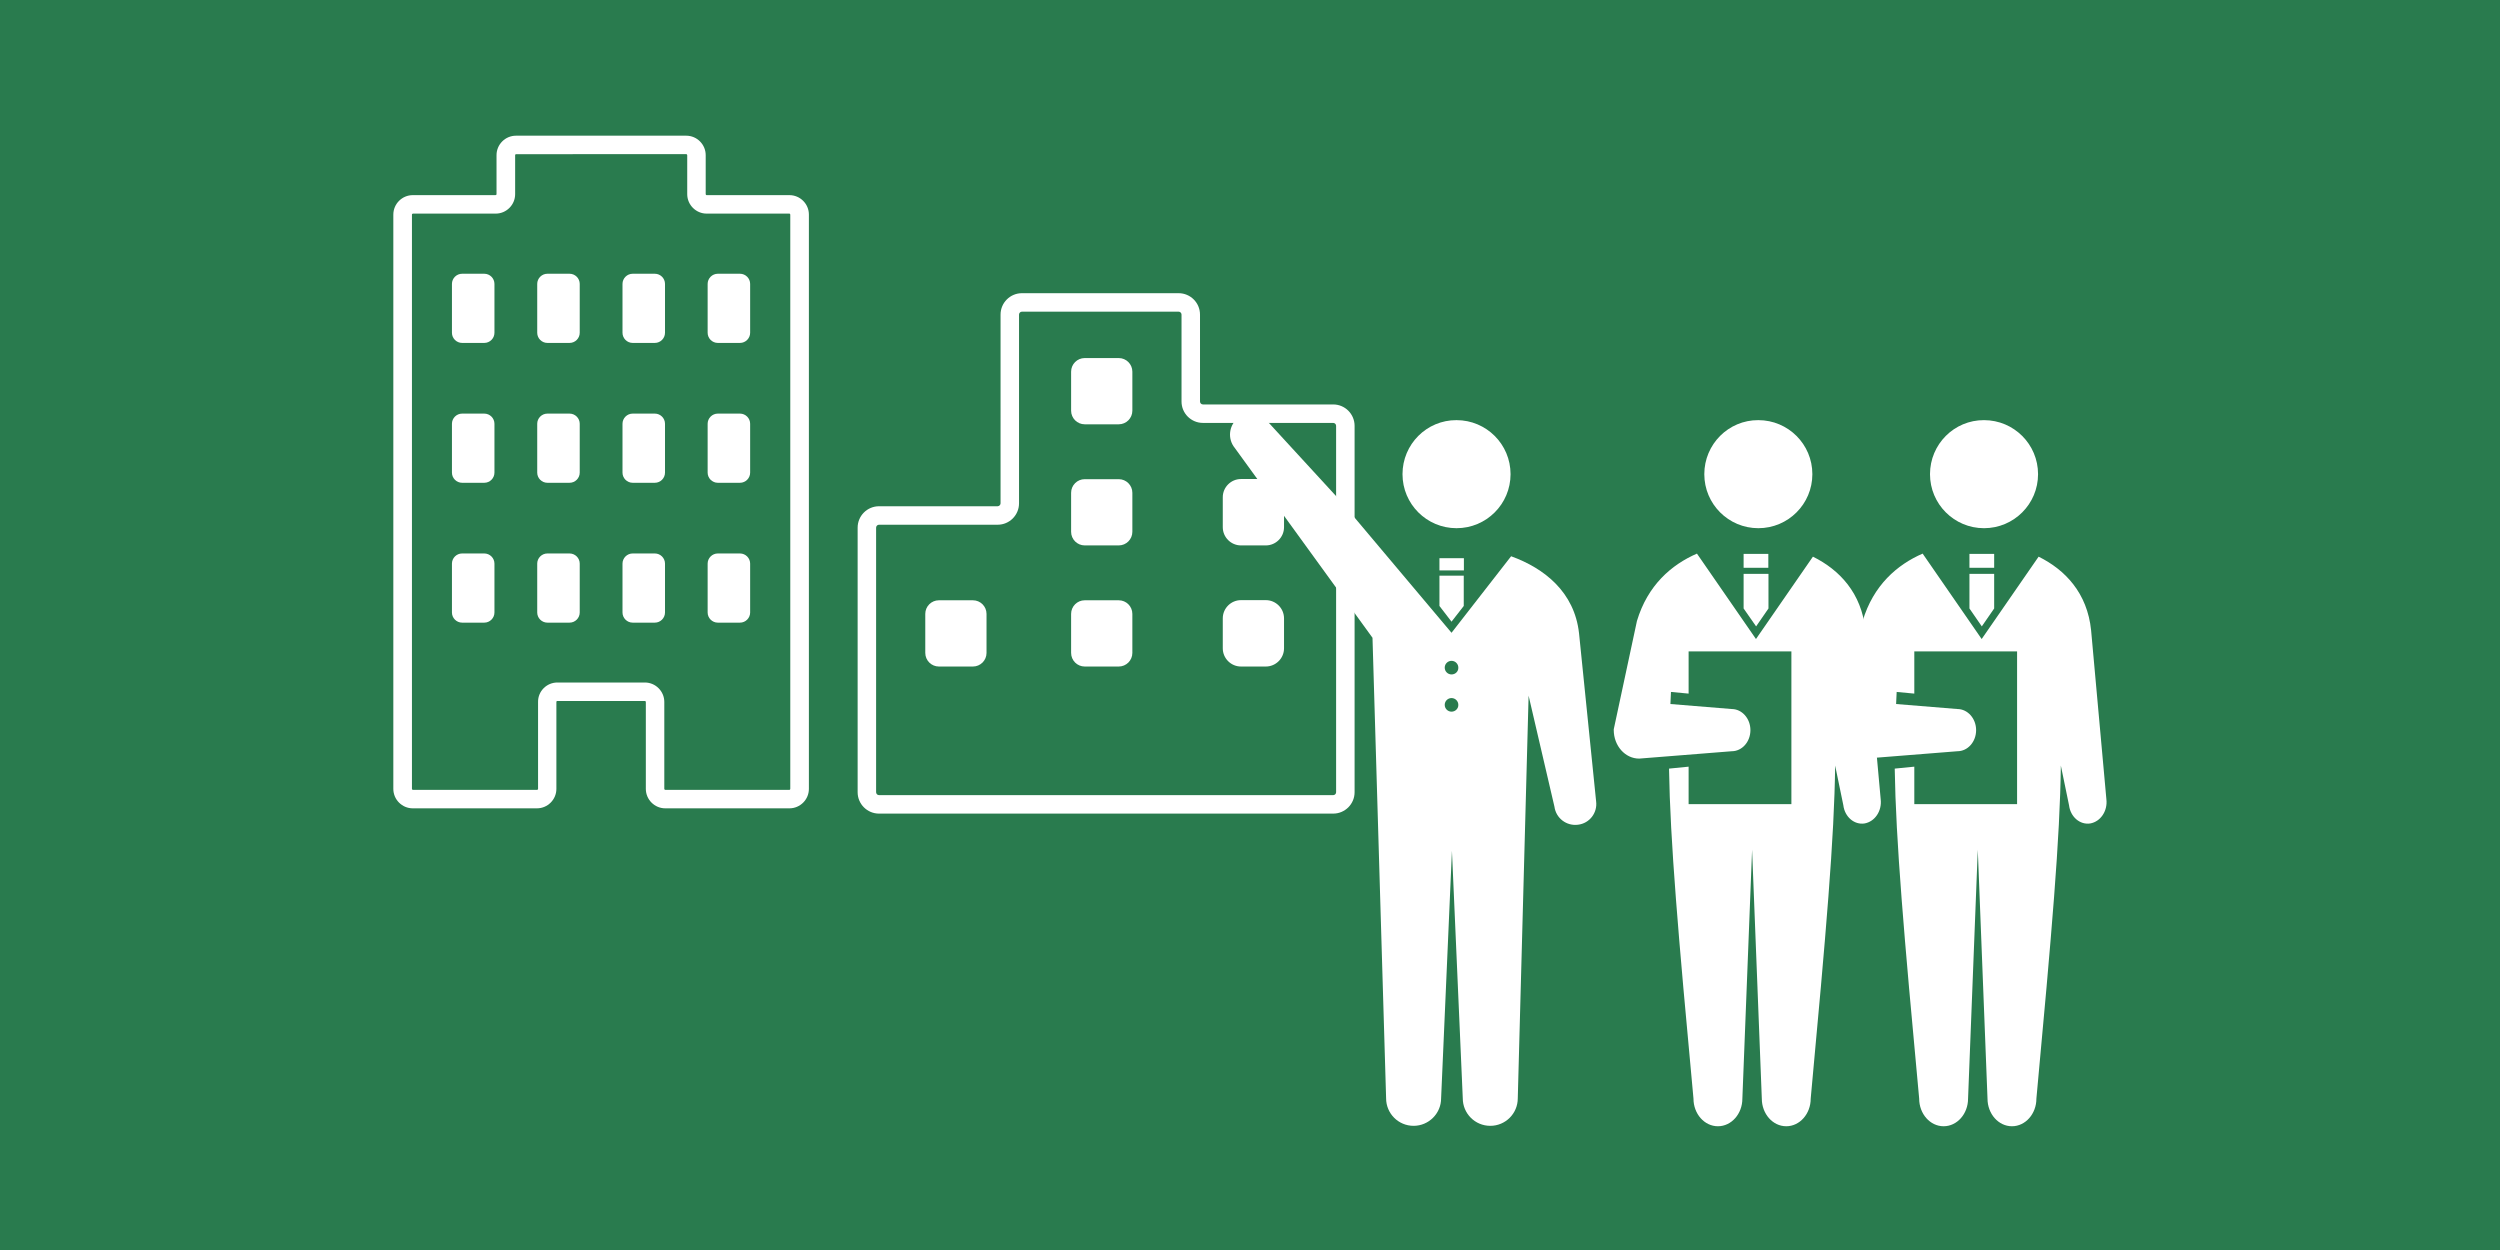 <?xml version="1.0" encoding="utf-8"?>
<!-- Generator: Adobe Illustrator 23.0.3, SVG Export Plug-In . SVG Version: 6.00 Build 0)  -->
<svg version="1.1" id="レイヤー_1" xmlns="http://www.w3.org/2000/svg" xmlns:xlink="http://www.w3.org/1999/xlink" x="0px"
	 y="0px" width="180px" height="90px" viewBox="0 0 180 90" enable-background="new 0 0 180 90" xml:space="preserve">
<g>
	<rect fill="#297B4E" width="180" height="90"/>
	<g>
		<g>
			<path fill="#FFFFFF" d="M95.99,58.58h-32.7c-0.85,0-1.54-0.69-1.54-1.54V37.99c0-0.85,0.69-1.54,1.54-1.54h8.54
				c0.11,0,0.21-0.1,0.21-0.21V22.65c0-0.85,0.69-1.54,1.54-1.54h11.28c0.85,0,1.54,0.69,1.54,1.54v6.26c0,0.11,0.09,0.21,0.21,0.21
				h9.38c0.85,0,1.54,0.69,1.54,1.54v26.38C97.53,57.89,96.84,58.58,95.99,58.58z M63.29,37.78c-0.11,0-0.21,0.09-0.21,0.21v19.05
				c0,0.11,0.09,0.21,0.21,0.21h32.7c0.11,0,0.21-0.09,0.21-0.21V30.66c0-0.11-0.09-0.21-0.21-0.21h-9.38
				c-0.85,0-1.54-0.69-1.54-1.54v-6.26c0-0.11-0.09-0.21-0.21-0.21H73.58c-0.11,0-0.21,0.09-0.21,0.21v13.59
				c0,0.85-0.69,1.54-1.54,1.54H63.29z"/>
			<g>
				<g>
					<path fill="#FFFFFF" d="M81.53,29.57c0,0.54-0.44,0.98-0.98,0.98H78.1c-0.54,0-0.98-0.44-0.98-0.98v-2.81
						c0-0.54,0.44-0.98,0.98-0.98h2.45c0.54,0,0.98,0.44,0.98,0.98V29.57z"/>
				</g>
				<g>
					<path fill="#FFFFFF" d="M81.53,38.29c0,0.54-0.44,0.98-0.98,0.98H78.1c-0.54,0-0.98-0.44-0.98-0.98v-2.81
						c0-0.54,0.44-0.98,0.98-0.98h2.45c0.54,0,0.98,0.44,0.98,0.98V38.29z"/>
				</g>
				<g>
					<path fill="#FFFFFF" d="M81.53,47.01c0,0.54-0.44,0.98-0.98,0.98H78.1c-0.54,0-0.98-0.44-0.98-0.98V44.2
						c0-0.54,0.44-0.98,0.98-0.98h2.45c0.54,0,0.98,0.44,0.98,0.98V47.01z"/>
				</g>
			</g>
			<g>
				<g>
					<path fill="#FFFFFF" d="M92.45,37.96c0,0.72-0.59,1.31-1.31,1.31h-1.79c-0.72,0-1.31-0.59-1.31-1.31V35.8
						c0-0.72,0.59-1.31,1.31-1.31h1.79c0.72,0,1.31,0.59,1.31,1.31V37.96z"/>
				</g>
				<g>
					<path fill="#FFFFFF" d="M92.45,46.68c0,0.72-0.59,1.31-1.31,1.31h-1.79c-0.72,0-1.31-0.59-1.31-1.31v-2.16
						c0-0.72,0.59-1.31,1.31-1.31h1.79c0.72,0,1.31,0.59,1.31,1.31V46.68z"/>
				</g>
			</g>
			<g>
				<path fill="#FFFFFF" d="M71.03,47.01c0,0.54-0.44,0.98-0.98,0.98H67.6c-0.54,0-0.98-0.44-0.98-0.98V44.2
					c0-0.54,0.44-0.98,0.98-0.98h2.45c0.54,0,0.98,0.44,0.98,0.98V47.01z"/>
			</g>
		</g>
		<g>
			<path fill="#FFFFFF" d="M56.84,58.2H47.9c-0.77,0-1.4-0.63-1.4-1.4v-6.26c0-0.03-0.03-0.07-0.07-0.07h-6.3
				c-0.04,0-0.07,0.03-0.07,0.07v6.26c0,0.77-0.63,1.4-1.4,1.4h-8.94c-0.77,0-1.4-0.63-1.4-1.4V15.45c0-0.77,0.63-1.4,1.4-1.4h5.96
				c0.03,0,0.07-0.03,0.07-0.07v-2.81c0-0.77,0.63-1.4,1.4-1.4h12.26c0.77,0,1.4,0.63,1.4,1.4v2.81c0,0.03,0.03,0.07,0.07,0.07h5.96
				c0.77,0,1.4,0.63,1.4,1.4V56.8C58.24,57.57,57.61,58.2,56.84,58.2z M40.13,49.14h6.3c0.77,0,1.4,0.63,1.4,1.4v6.26
				c0,0.03,0.03,0.07,0.07,0.07h8.94c0.03,0,0.06-0.03,0.06-0.07V15.45c0-0.03-0.03-0.07-0.06-0.07h-5.96c-0.77,0-1.4-0.63-1.4-1.4
				v-2.81c0-0.03-0.03-0.07-0.07-0.07H37.15c-0.03,0-0.06,0.03-0.06,0.07v2.81c0,0.77-0.63,1.4-1.4,1.4h-5.96
				c-0.03,0-0.07,0.03-0.07,0.07V56.8c0,0.03,0.03,0.07,0.07,0.07h8.94c0.03,0,0.07-0.03,0.07-0.07v-6.26
				C38.73,49.77,39.36,49.14,40.13,49.14z"/>
			<g>
				<path fill="#FFFFFF" d="M50.95,40.58c0-0.4,0.33-0.73,0.73-0.73h1.6c0.4,0,0.73,0.33,0.73,0.73v3.52c0,0.4-0.33,0.73-0.73,0.73
					h-1.6c-0.4,0-0.73-0.33-0.73-0.73V40.58z"/>
				<path fill="#FFFFFF" d="M50.95,30.51c0-0.4,0.33-0.73,0.73-0.73h1.6c0.4,0,0.73,0.33,0.73,0.73v3.52c0,0.4-0.33,0.73-0.73,0.73
					h-1.6c-0.4,0-0.73-0.33-0.73-0.73V30.51z"/>
				<path fill="#FFFFFF" d="M50.95,20.44c0-0.4,0.33-0.73,0.73-0.73h1.6c0.4,0,0.73,0.33,0.73,0.73v3.52c0,0.4-0.33,0.73-0.73,0.73
					h-1.6c-0.4,0-0.73-0.33-0.73-0.73V20.44z"/>
				<path fill="#FFFFFF" d="M44.82,40.58c0-0.4,0.33-0.73,0.73-0.73h1.6c0.4,0,0.73,0.33,0.73,0.73v3.52c0,0.4-0.33,0.73-0.73,0.73
					h-1.6c-0.4,0-0.73-0.33-0.73-0.73V40.58z"/>
				<path fill="#FFFFFF" d="M44.82,30.51c0-0.4,0.33-0.73,0.73-0.73h1.6c0.4,0,0.73,0.33,0.73,0.73v3.52c0,0.4-0.33,0.73-0.73,0.73
					h-1.6c-0.4,0-0.73-0.33-0.73-0.73V30.51z"/>
				<path fill="#FFFFFF" d="M44.82,20.44c0-0.4,0.33-0.73,0.73-0.73h1.6c0.4,0,0.73,0.33,0.73,0.73v3.52c0,0.4-0.33,0.73-0.73,0.73
					h-1.6c-0.4,0-0.73-0.33-0.73-0.73V20.44z"/>
				<path fill="#FFFFFF" d="M38.68,40.58c0-0.4,0.33-0.73,0.73-0.73h1.6c0.4,0,0.73,0.33,0.73,0.73v3.52c0,0.4-0.33,0.73-0.73,0.73
					h-1.6c-0.4,0-0.73-0.33-0.73-0.73V40.58z"/>
				<path fill="#FFFFFF" d="M38.68,30.51c0-0.4,0.33-0.73,0.73-0.73h1.6c0.4,0,0.73,0.33,0.73,0.73v3.52c0,0.4-0.33,0.73-0.73,0.73
					h-1.6c-0.4,0-0.73-0.33-0.73-0.73V30.51z"/>
				<path fill="#FFFFFF" d="M38.68,20.44c0-0.4,0.33-0.73,0.73-0.73h1.6c0.4,0,0.73,0.33,0.73,0.73v3.52c0,0.4-0.33,0.73-0.73,0.73
					h-1.6c-0.4,0-0.73-0.33-0.73-0.73V20.44z"/>
				<path fill="#FFFFFF" d="M32.54,40.58c0-0.4,0.33-0.73,0.73-0.73h1.6c0.4,0,0.73,0.33,0.73,0.73v3.52c0,0.4-0.33,0.73-0.73,0.73
					h-1.6c-0.4,0-0.73-0.33-0.73-0.73V40.58z"/>
				<path fill="#FFFFFF" d="M32.54,30.51c0-0.4,0.33-0.73,0.73-0.73h1.6c0.4,0,0.73,0.33,0.73,0.73v3.52c0,0.4-0.33,0.73-0.73,0.73
					h-1.6c-0.4,0-0.73-0.33-0.73-0.73V30.51z"/>
				<path fill="#FFFFFF" d="M32.54,20.44c0-0.4,0.33-0.73,0.73-0.73h1.6c0.4,0,0.73,0.33,0.73,0.73v3.52c0,0.4-0.33,0.73-0.73,0.73
					h-1.6c-0.4,0-0.73-0.33-0.73-0.73V20.44z"/>
			</g>
		</g>
		<g>
			<path fill="#FFFFFF" d="M100.98,34.14c0,2.15,1.74,3.89,3.89,3.89c2.15,0,3.89-1.74,3.89-3.89c0-2.15-1.74-3.89-3.89-3.89
				C102.72,30.24,100.98,31.99,100.98,34.14z"/>
			<g>
				<rect x="103.64" y="40.19" fill="#FFFFFF" width="1.76" height="0.88"/>
				<polygon fill="#FFFFFF" points="104.51,44.76 103.64,43.63 103.64,41.45 105.39,41.45 105.39,43.63 				"/>
				<path fill="#FFFFFF" d="M114.92,57.69l-1.23-12.1c-0.33-2.96-2.49-4.67-4.89-5.54l-4.29,5.51l-7.98-9.48l-5.29-5.76
					c-0.54-0.64-1.49-0.72-2.14-0.19c-0.64,0.54-0.72,1.49-0.19,2.13l9.91,13.66l0.98,33.16c0,1.09,0.88,1.98,1.98,1.98
					c1.09,0,1.98-0.89,1.98-1.98l0.78-17.82l0.78,17.82c0,1.09,0.88,1.98,1.98,1.98s1.98-0.89,1.98-1.98l0.78-28.99l1.86,7.99
					c0.11,0.83,0.87,1.41,1.7,1.3C114.45,59.28,115.03,58.52,114.92,57.69z M104.51,51.24c-0.27,0-0.49-0.22-0.49-0.49
					c0-0.27,0.22-0.49,0.49-0.49c0.27,0,0.49,0.22,0.49,0.49C105.01,51.01,104.79,51.24,104.51,51.24z M104.51,48.56
					c-0.27,0-0.49-0.22-0.49-0.49c0-0.27,0.22-0.49,0.49-0.49c0.27,0,0.49,0.22,0.49,0.49C105.01,48.34,104.79,48.56,104.51,48.56z"
					/>
			</g>
		</g>
		<g>
			<g>
				<g>
					<path fill="#FFFFFF" d="M135.41,57.55l-1.1-12.16c-0.27-2.7-1.88-4.37-3.78-5.31l-4.1,5.93l-4.25-6.15
						c-1.84,0.8-3.55,2.28-4.32,4.85l-1.67,7.8c0,0.02,0,0.03,0,0.05c0,1.14,0.82,2.06,1.83,2.06l6.66-0.53
						c0.75,0,1.35-0.68,1.35-1.52c0-0.84-0.61-1.52-1.35-1.52l-4.41-0.36c0,0,0.03-0.72,0.04-0.87l1.27,0.12v-3.04h7.4v11h-7.4v-2.7
						l-1.41,0.14c0.08,5.19,0.66,11.94,1.76,23.76c0,1.1,0.79,1.99,1.76,1.99c0.97,0,1.76-0.89,1.76-1.99l0.7-17.92l0.7,17.92
						c0,1.1,0.79,1.99,1.76,1.99c0.97,0,1.76-0.89,1.76-1.99c1.11-11.99,1.7-18.76,1.76-23.98l0.59,2.86
						c0.1,0.83,0.78,1.42,1.52,1.31C134.99,59.16,135.51,58.39,135.41,57.55z"/>
				</g>
				<rect x="125.54" y="39.88" fill="#FFFFFF" width="1.78" height="1"/>
				<polygon fill="#FFFFFF" points="126.44,45.1 127.33,43.81 127.33,41.32 125.54,41.32 125.54,43.81 				"/>
			</g>
			<path fill="#FFFFFF" d="M122.71,34.14c0,2.15,1.74,3.89,3.89,3.89c2.15,0,3.89-1.74,3.89-3.89c0-2.15-1.74-3.89-3.89-3.89
				C124.45,30.24,122.71,31.99,122.71,34.14z"/>
		</g>
		<g>
			<g>
				<g>
					<path fill="#FFFFFF" d="M151.66,57.55l-1.1-12.16c-0.27-2.7-1.88-4.37-3.78-5.31l-4.1,5.93l-4.25-6.15
						c-1.84,0.8-3.55,2.28-4.32,4.85l-1.67,7.8c0,0.02,0,0.03,0,0.05c0,1.14,0.82,2.06,1.83,2.06l6.66-0.53
						c0.75,0,1.35-0.68,1.35-1.52c0-0.84-0.61-1.52-1.35-1.52l-4.41-0.36c0,0,0.03-0.72,0.04-0.87l1.27,0.12v-3.04h7.4v11h-7.4v-2.7
						l-1.41,0.14c0.08,5.19,0.66,11.94,1.76,23.76c0,1.1,0.79,1.99,1.76,1.99c0.97,0,1.76-0.89,1.76-1.99l0.7-17.92l0.7,17.92
						c0,1.1,0.79,1.99,1.76,1.99c0.97,0,1.76-0.89,1.76-1.99c1.11-11.99,1.7-18.76,1.76-23.98l0.59,2.86
						c0.1,0.83,0.78,1.42,1.52,1.31C151.24,59.16,151.76,58.39,151.66,57.55z"/>
				</g>
				<rect x="141.8" y="39.88" fill="#FFFFFF" width="1.78" height="1"/>
				<polygon fill="#FFFFFF" points="142.69,45.1 143.58,43.81 143.58,41.32 141.8,41.32 141.8,43.81 				"/>
			</g>
			<path fill="#FFFFFF" d="M138.96,34.14c0,2.15,1.74,3.89,3.89,3.89c2.15,0,3.89-1.74,3.89-3.89c0-2.15-1.74-3.89-3.89-3.89
				C140.7,30.24,138.96,31.99,138.96,34.14z"/>
		</g>
	</g>
</g>
</svg>
